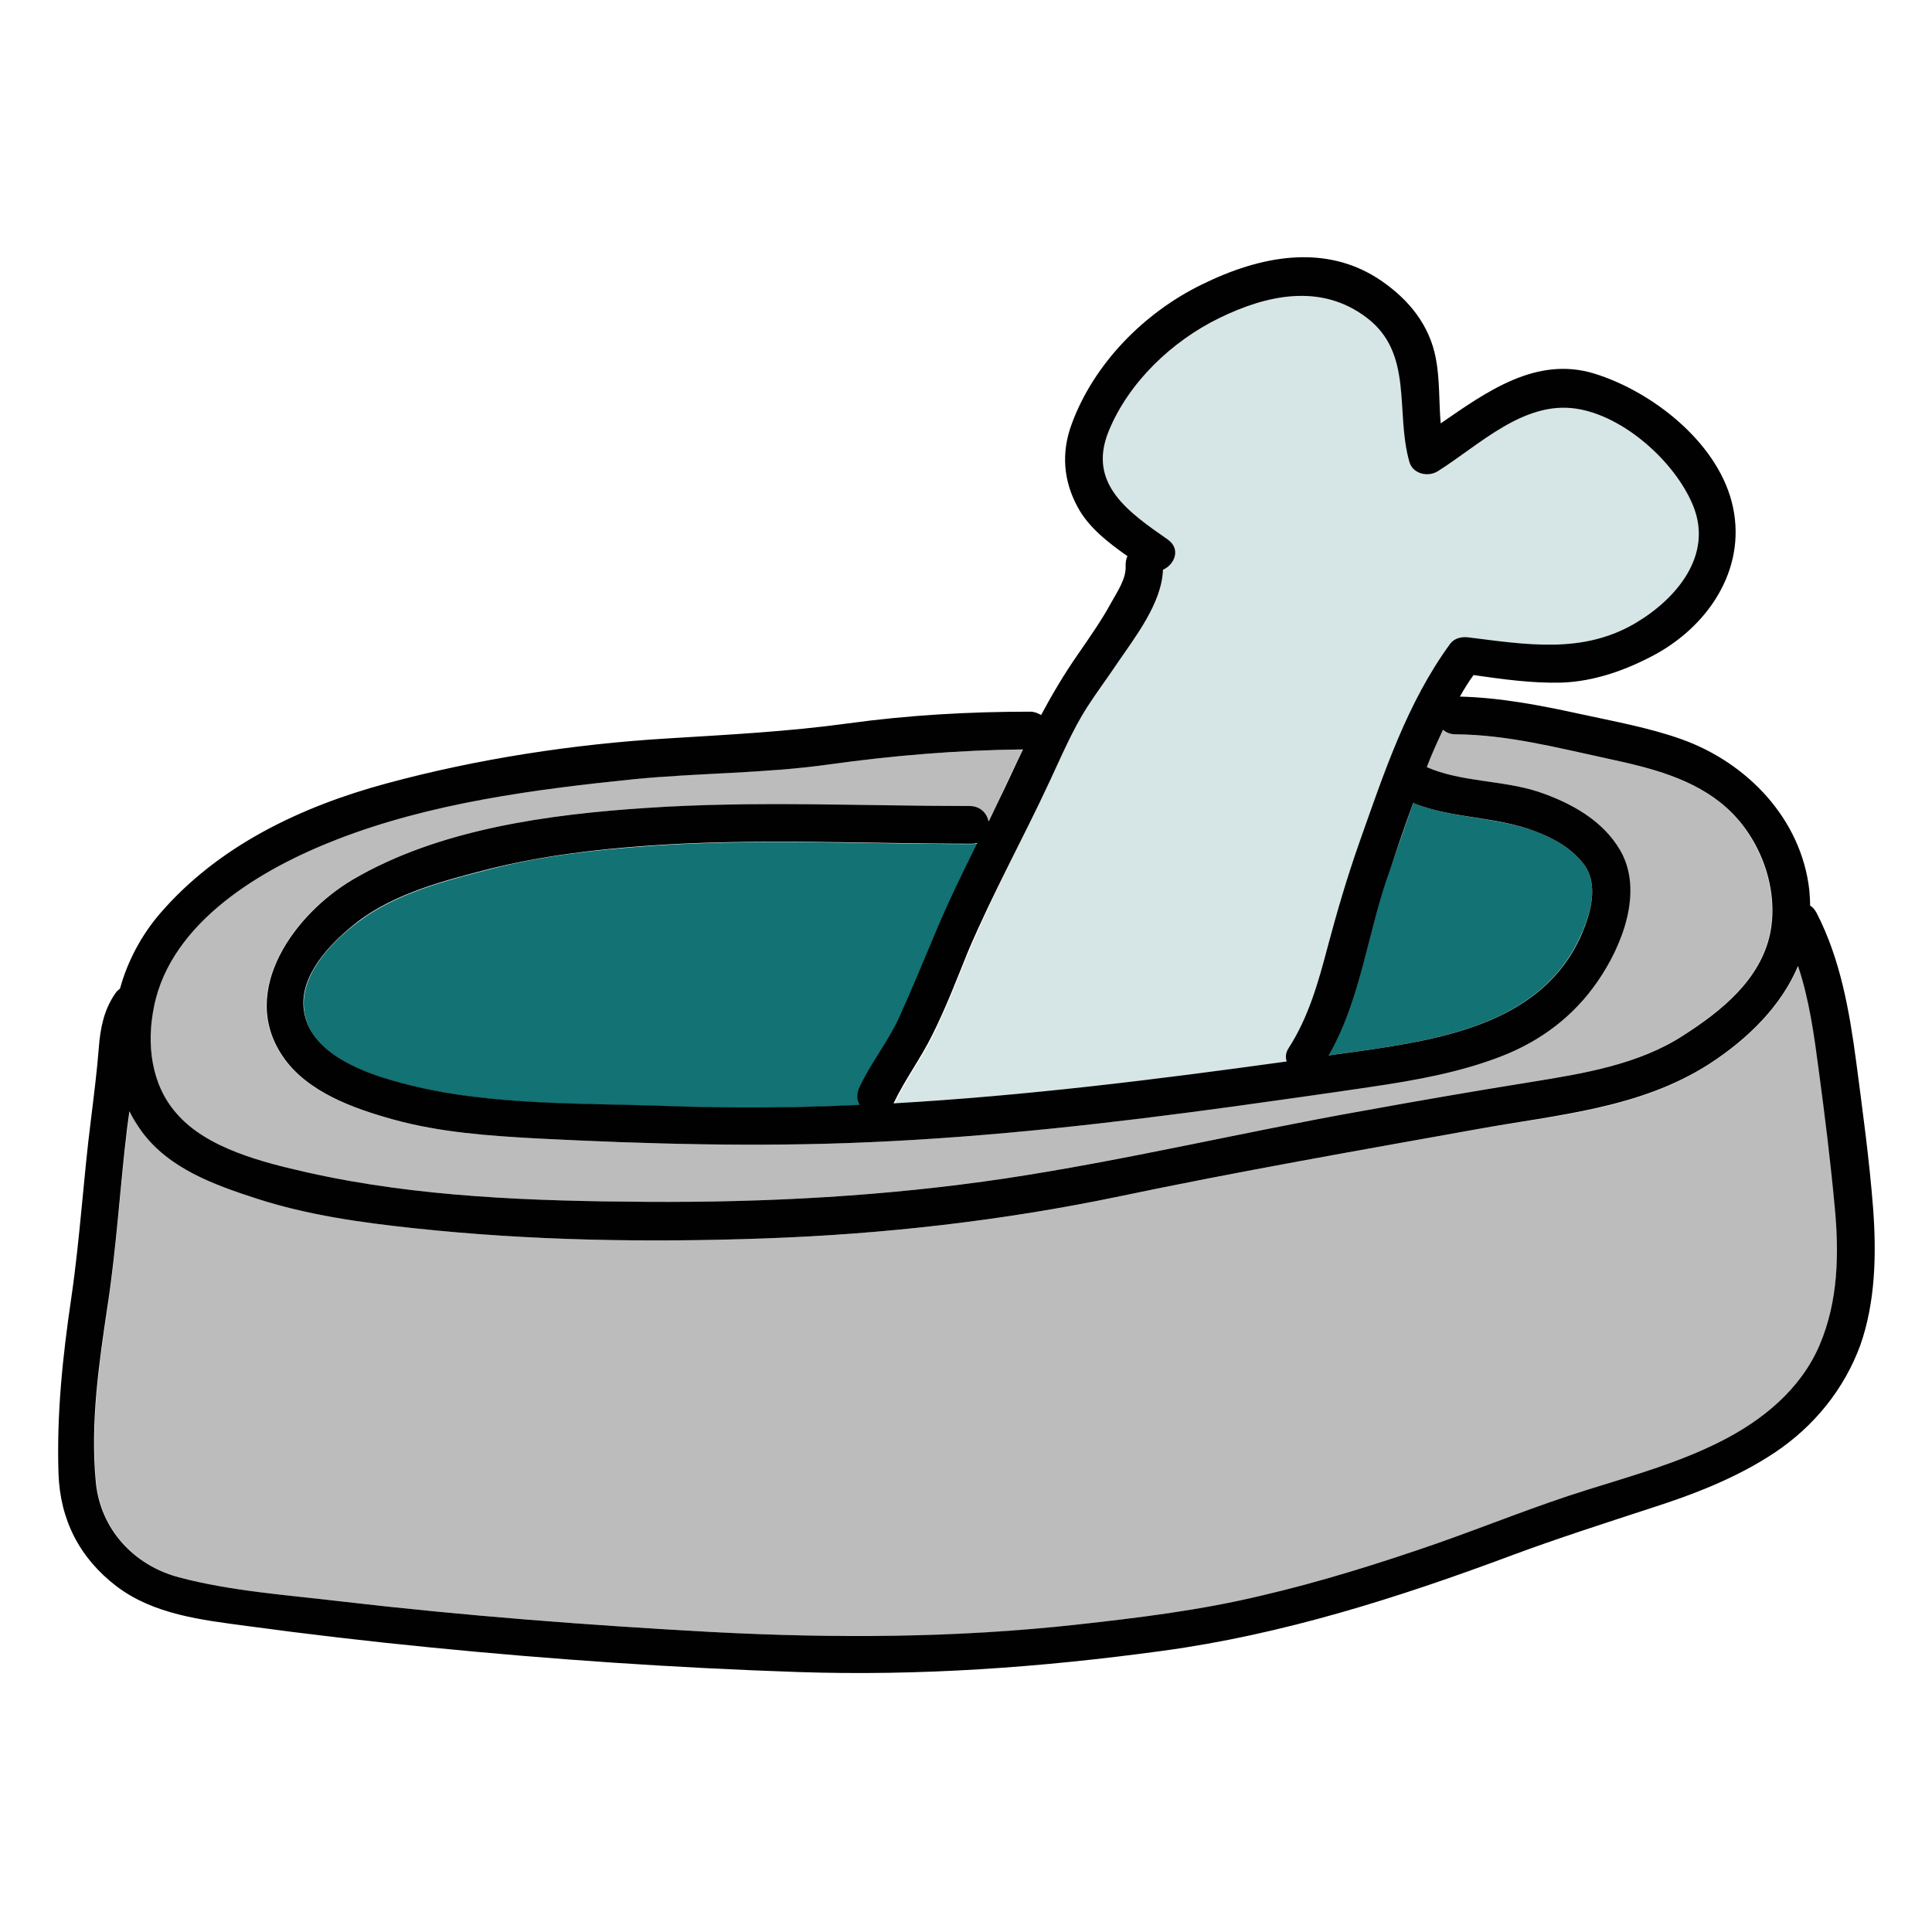 <svg xmlns="http://www.w3.org/2000/svg" x="0px" y="0px" width="48" height="48" viewBox="0 0 512 512">
<path fill="#BCBCBC" d="M457.5,214.1c-8.7-7.8-20.2-10.6-31.3-13c-13.5-2.9-26.7-6.4-40.6-6.5c-1.4,0-2.5-0.5-3.3-1.2c-1.5,3.3-3,6.6-4.3,9.9c9.2,4,19.9,3.4,29.5,6.5c8.6,2.8,17.1,7.5,21.8,15.6c6.2,10.8,0.5,25.2-5.9,34.5c-6.4,9.4-15.2,16-25.8,20.1c-10.9,4.2-22.6,6.4-34.1,8c-12.2,1.8-24.4,3.5-36.5,5.2c-32.1,4.4-64.4,8.1-96.8,9.5c-29.4,1.3-58.8,0.5-88.1-1c-12.7-0.7-25.6-1.6-37.9-5c-10.5-2.9-23-7.3-29.4-16.8c-11.8-17.4,3.3-37.8,18.6-46.8c22.8-13.4,52-17.3,77.9-19c28.5-1.8,57-0.5,85.5-0.5c2.8,0,4.6,1.9,5.1,4.1c2-4,3.9-8,5.8-12.1c1.1-2.4,2.2-4.7,3.3-7c-17.3,0.2-34.3,1.6-51.5,4c-17.1,2.4-34.4,2.1-51.6,3.9c-26.4,2.7-53.9,6.3-78.8,16c-19.7,7.6-43.9,21.7-48.4,44.3c-1.9,9.8-0.7,20.5,6,28.3c8,9.4,23.1,13,34.6,15.6c29.3,6.6,60,7.6,89.9,7.8c31.8,0.2,63.6-1.5,95.1-6.2c31.7-4.8,63.1-12.3,94.7-17.9c15-2.7,29.9-5.3,44.9-7.7c13.7-2.2,28.3-4.6,40.1-12.3c10-6.4,20.4-14.7,23-27C471.4,235.6,466.5,222.2,457.5,214.1z"></path><path fill="#127274" d="M419.7,229c-3.2-4.2-8-6.9-12.9-8.7c-10.4-3.9-22-3.3-32.3-7.5c-2.1,6-4.1,12-6.3,17.9c-5.7,16-7.6,34.1-16.2,49c2.6-0.4,5.3-0.7,7.9-1.1c22.5-3.2,48.9-7.6,59.1-30.9C421.5,242.1,423.8,234.4,419.7,229z"></path><path fill="#D6E5E5" d="M448.6,133.8c-4.8-11.5-18.3-23.5-30.9-25.5c-14-2.1-25.7,9.7-36.7,16.6c-2.6,1.6-6.6,0.7-7.5-2.5c-3.7-13.3,1.3-28.7-11.3-38.2c-12.1-9.2-26.4-6.1-39.1,0.1c-12.5,6.1-24,17-29.3,30c-5.7,14,5.4,21.5,15.7,28.7c3.5,2.4,1.8,6.5-1.3,8c-0.2,9-7.5,18-12.2,24.9c-2.6,3.8-5.4,7.6-7.9,11.5c-3.9,6.2-6.8,13-9.9,19.6c-7,15.1-14.9,29.6-21.3,45c-3.1,7.4-6,15-9.5,22.2c-3.1,6.3-7.3,11.9-10.3,18.2c34.8-2,69.5-6.3,104.2-11.1c-0.4-1.1-0.3-2.4,0.6-3.7c5.2-8,7.7-17.3,10.2-26.5c2.5-9.4,5.2-18.5,8.4-27.7c6.4-18.3,12.6-37.1,24.2-52.9c1.1-1.5,3.1-1.8,4.7-1.6c15.2,2,30.1,4.6,44.2-3.7C444.2,158.7,454.2,147.1,448.6,133.8z"></path><path fill="#127274" d="M257.6,223.7c-28.5,0-57.1-1.5-85.5,0.5c-14.2,1-28.6,2.6-42.4,6.2c-11.7,3-24.8,6.4-34.6,13.8c-6.5,4.8-14.8,13.1-14.6,22c0.2,11.1,12.2,16.7,21.5,19.6c24,7.5,50,6.5,74.8,7.4c17.1,0.6,34.1,0.4,51.1-0.3c-0.6-1.2-0.8-2.7,0-4.3c3-6.6,7.7-12.3,10.7-18.9c3.3-7.3,6.5-14.7,9.5-22.2c3.4-8.2,7.3-16.1,11.2-24C258.6,223.6,258.1,223.7,257.6,223.7z"></path><path fill="#BCBCBC" d="M486.3,319.6c-1.1-12-2.6-24-4.2-35.9c-1.2-9.2-2.5-18.8-5.5-27.7c-4.5,10.7-13.4,19.4-23.6,26c-18.4,11.9-40.2,13.5-61.2,17.2c-31.7,5.7-63.3,11.2-94.8,17.8c-31.1,6.5-62.8,10.1-94.5,11.2c-30.8,1.1-61.9,0.6-92.6-2.7c-14.1-1.5-28.4-3.5-41.9-7.9c-11.1-3.6-23.2-7.9-30.3-17.7c-1.3-1.7-2.3-3.5-3.3-5.4c-0.2,1.5-0.4,2.9-0.6,4.4c-1.9,15.7-2.9,31.5-5.2,47.2c-2.3,15.4-4.6,31.1-3.1,46.7c1.2,12.4,10,22,22,25.2c13.9,3.7,28.8,4.8,43.1,6.4c32.6,3.8,65.4,6.3,98.2,8.1c32.4,1.7,64.6,1.7,97-2c16.2-1.8,32.5-3.8,48.4-7.6c15.7-3.8,31.2-8.5,46.5-13.8c13.4-4.7,26.5-10,40.1-14.3c11.8-3.7,24-7.1,35.1-12.7c11.2-5.6,21.4-13.9,26.4-25.6C487.2,344.8,487.4,332,486.3,319.6z"></path><path fill="#010101" d="M496.4,320.3c-1-13-2.8-26-4.5-39c-1.8-13.5-4.2-27.2-10.5-39.4c-0.5-0.9-1-1.5-1.7-1.9c0-1.3-0.1-2.6-0.2-4c-2.1-19-16.5-33.9-33.9-40.1c-8.7-3.1-17.8-4.7-26.9-6.7c-10.6-2.3-20.9-4.3-31.8-4.6c1.1-2,2.3-3.9,3.6-5.7c7.7,1.1,15.5,2.2,23.3,2c8.8-0.3,17.4-3.4,25.1-7.6c14.6-8.1,24.4-23.6,20-40.4c-4.2-16-21.2-29.2-36.4-33.9c-15.4-4.7-28.5,4.8-40.7,13.2c-0.5-5.7-0.2-11.6-1.3-17.3c-1.7-8.8-7.1-15.4-14.3-20.4c-14.9-10.3-32.5-6.6-47.7,0.9c-15.2,7.4-28.6,20.9-34.5,37c-2.8,7.6-2.2,15,1.6,22c2.9,5.4,8.1,9.4,13.2,13c-0.4,0.7-0.5,1.6-0.5,2.6c0.2,3.3-2.2,6.8-3.7,9.5c-2.6,4.8-5.7,9.2-8.8,13.7c-3.7,5.3-6.9,10.7-9.9,16.3c-0.8-0.5-1.8-0.9-2.9-0.9c-16.1,0-32.2,0.9-48.2,3.1c-16,2.2-31.9,3-48,4c-24.8,1.5-50.3,5.4-74.3,11.9c-22.6,6.1-44.6,16.5-60.1,34.5c-4.9,5.7-8.6,12.6-10.6,19.9c-0.4,0.3-0.9,0.7-1.2,1.2c-3,4.3-4,9.1-4.4,14.3c-0.5,6.4-1.3,12.7-2.1,19.2c-2,15.7-2.9,31.5-5.2,47.2c-2.3,15.6-3.9,30.8-3.4,46.5c0.4,12.4,5.6,22.5,15.4,30c9.9,7.5,22.6,8.9,34.5,10.5c16.2,2.2,32.5,4.1,48.8,5.7c32.3,3.2,64.7,5.4,97.1,6.5c32.5,1.1,64.5-1.2,96.7-5.6c31.8-4.3,62.6-14.1,92.6-25.3c12.1-4.5,24.3-8.4,36.5-12.4c11.6-3.7,23.1-8.1,33.3-14.9c10.3-6.9,18.3-16.7,22.6-28.4C497,345.1,497.3,332.5,496.4,320.3z M278.2,207c3.1-6.6,6-13.5,9.9-19.6c2.5-3.9,5.3-7.6,7.9-11.5c4.7-6.9,11.9-16,12.2-24.9c3.1-1.4,4.8-5.5,1.3-8c-10.3-7.2-21.4-14.7-15.7-28.7c5.3-13,16.8-23.9,29.3-30c12.7-6.2,27-9.3,39.1-0.1c12.5,9.5,7.5,24.9,11.3,38.2c0.9,3.2,4.9,4.1,7.5,2.5c11-6.9,22.7-18.7,36.7-16.6c12.6,1.9,26.1,14,30.9,25.5c5.6,13.3-4.4,25-15.3,31.4c-14,8.2-28.9,5.6-44.2,3.7c-1.7-0.2-3.6,0.2-4.7,1.6c-11.6,15.8-17.7,34.6-24.2,52.9c-3.2,9.1-5.9,18.3-8.4,27.7c-2.4,9.1-5,18.4-10.2,26.5c-0.9,1.3-1,2.6-0.6,3.7c-34.6,4.8-69.3,9.1-104.2,11.1c3-6.3,7.2-11.9,10.3-18.2c3.6-7.2,6.5-14.8,9.5-22.2C263.2,236.5,271.2,222.1,278.2,207z M374.5,212.8c10.3,4.2,21.9,3.5,32.3,7.5c4.9,1.8,9.7,4.5,12.9,8.7c4.1,5.4,1.8,13.1-0.6,18.7c-10.2,23.3-36.6,27.7-59.1,30.9c-2.6,0.4-5.3,0.7-7.9,1.1c8.6-14.9,10.4-33,16.2-49C370.3,224.8,372.3,218.8,374.5,212.8z M227.8,292.8c-17,0.8-34,0.9-51.1,0.3c-24.8-0.9-50.9,0.1-74.8-7.4c-9.3-2.9-21.2-8.5-21.5-19.6c-0.2-8.9,8.2-17.1,14.6-22c9.8-7.4,22.9-10.8,34.6-13.8c13.9-3.5,28.2-5.2,42.4-6.2c28.5-2,57-0.5,85.5-0.5c0.6,0,1.1-0.1,1.5-0.2c-3.9,7.9-7.8,15.8-11.2,24c-3.1,7.4-6.2,14.9-9.5,22.2c-3,6.6-7.7,12.3-10.7,18.9C227,290.1,227.1,291.6,227.8,292.8z M40.8,266.8c4.5-22.6,28.8-36.7,48.4-44.3c24.9-9.7,52.4-13.3,78.8-16c17.2-1.7,34.5-1.5,51.6-3.9c17.2-2.4,34.2-3.8,51.5-4c-1.1,2.3-2.2,4.6-3.3,7c-1.9,4.1-3.9,8.1-5.8,12.1c-0.5-2.2-2.2-4.1-5.1-4.1c-28.5,0-57-1.4-85.5,0.5c-25.9,1.7-55.1,5.6-77.9,19c-15.3,9-30.4,29.4-18.6,46.8c6.4,9.5,18.9,13.9,29.4,16.8c12.3,3.4,25.2,4.3,37.9,5c29.3,1.5,58.8,2.3,88.1,1c32.4-1.4,64.7-5.1,96.8-9.5c12.2-1.7,24.4-3.4,36.5-5.2c11.6-1.7,23.2-3.8,34.1-8c10.6-4.1,19.4-10.7,25.8-20.1c6.4-9.3,12.1-23.7,5.9-34.5c-4.7-8.1-13.2-12.7-21.8-15.6c-9.6-3.1-20.3-2.5-29.5-6.5c1.3-3.4,2.8-6.7,4.3-9.9c0.8,0.7,1.9,1.2,3.3,1.2c13.9,0.1,27.1,3.6,40.6,6.5c11.1,2.4,22.6,5.2,31.3,13c9,8.1,13.9,21.5,11.5,33.3c-2.6,12.3-13,20.6-23,27c-11.8,7.7-26.5,10.1-40.1,12.3c-15,2.4-30,5-44.9,7.7c-31.6,5.6-62.9,13.1-94.7,17.9c-31.5,4.7-63.3,6.4-95.1,6.2c-29.9-0.2-60.6-1.2-89.9-7.8c-11.5-2.6-26.6-6.3-34.6-15.6C40,287.4,38.8,276.6,40.8,266.8z M482.2,356.5c-5,11.7-15.2,20-26.4,25.6c-11.1,5.6-23.3,9-35.1,12.7c-13.5,4.2-26.7,9.6-40.1,14.3c-15.3,5.3-30.7,10.1-46.5,13.8c-15.9,3.8-32.1,5.8-48.4,7.6c-32.3,3.6-64.5,3.7-97,2c-32.8-1.8-65.6-4.3-98.2-8.1c-14.3-1.7-29.2-2.7-43.1-6.4c-12-3.2-20.8-12.8-22-25.2c-1.5-15.6,0.8-31.3,3.1-46.7c2.4-15.7,3.3-31.5,5.2-47.2c0.2-1.5,0.4-2.9,0.6-4.4c0.9,1.8,2,3.6,3.3,5.4c7.2,9.8,19.2,14.1,30.3,17.7c13.5,4.4,27.8,6.4,41.9,7.9c30.7,3.3,61.8,3.8,92.6,2.7c31.7-1.1,63.4-4.7,94.5-11.2c31.5-6.6,63.1-12.1,94.8-17.8c21-3.8,42.8-5.4,61.2-17.2c10.2-6.6,19.1-15.3,23.6-26c3,8.9,4.3,18.6,5.5,27.7c1.6,11.9,3.1,24,4.2,35.9C487.4,332,487.2,344.8,482.2,356.5z"></path>
</svg>